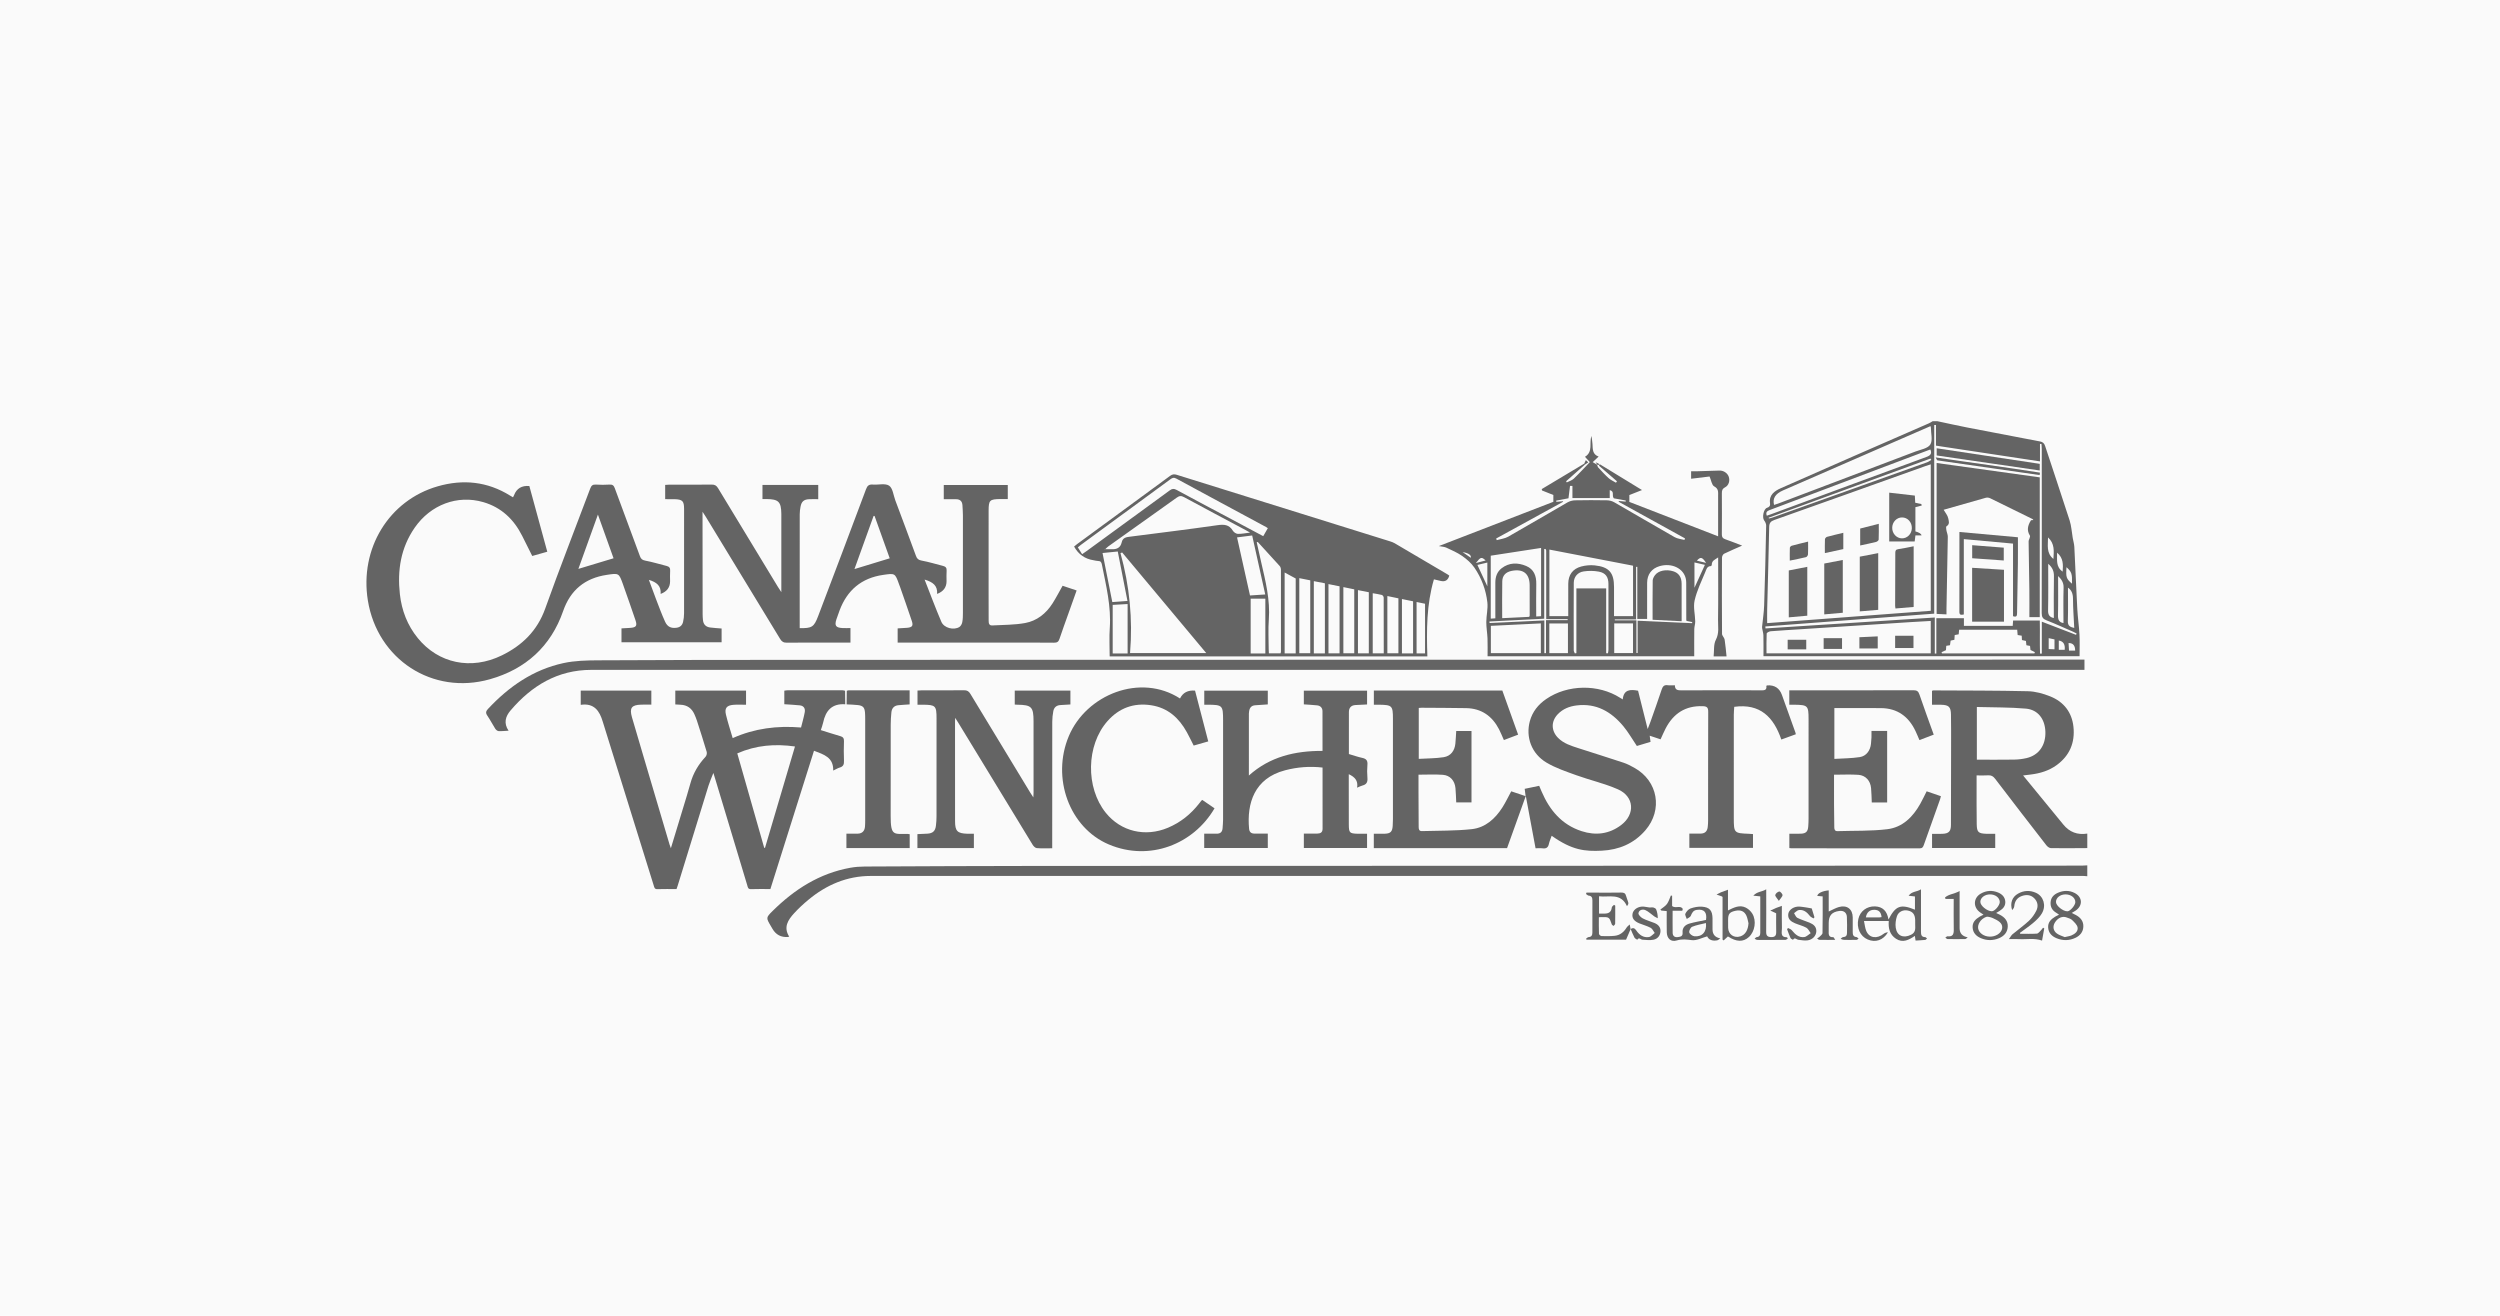 <svg xmlns="http://www.w3.org/2000/svg" id="Layer_2" viewBox="0 0 216 113.684"><defs><style>.cls-1{fill:#646464;}.cls-1,.cls-2{stroke-width:0px;}.cls-2{fill:#fafafa;}</style></defs><g id="PARTNERSHIPS_LOGOS"><g id="_Grid_Repeat_"><rect class="cls-2" width="216" height="113.684"></rect></g><path class="cls-1" d="M180.342,75.708c-.142-.01-.285-.03-.427-.03-34.894-.001-69.788-.003-104.683.004-2.043 0-3.826.764-5.384,2.057-.432.358-.848.743-1.227,1.156-.532.58-.952,1.213-.434,2.029-.058.017-.083.028-.108.03q-.882.066-1.331-.692c-.047-.079-.091-.158-.138-.237-.429-.725-.442-.738.147-1.321,1.888-1.868,4.053-3.251,6.714-3.73.41-.074.832-.104,1.249-.106,4.962-.023,9.924-.05,14.887-.052,30.089-.012,60.177-.017,90.266-.026.156-0.0.312-.016.468-.024v.942Z"></path><path class="cls-1" d="M167.378,36.39c.864.183,1.725.376,2.591.546,2.091.409,4.183.809,6.276,1.203.245.046.372.145.453.394.7,2.145,1.429,4.281,2.117,6.43.156.489.182,1.019.271,1.529.044.255.123.507.136.763.091,1.79.161,3.581.257,5.37.04.737.149,1.47.188,2.207.032.608.007,1.219.007,1.864h-27.311c0-.603.008-1.2-.005-1.797-.004-.185-.065-.369-.097-.554-.011-.063-.025-.129-.018-.192.059-.614.159-1.227.179-1.843.075-2.3.128-4.6.175-6.901.003-.149-.082-.323-.176-.447-.19-.248-.052-.99.245-1.085.222-.07.295-.193.264-.402-.108-.722.416-1.065.917-1.288,4.261-1.891,8.539-3.745,12.81-5.612.114-.05.219-.123.328-.186.131,0,.262,0,.393,0ZM166.819,52.772v-12.653c-.171.056-.318.1-.462.151-4.351,1.554-8.7,3.113-13.055,4.656-.325.115-.437.268-.444.607-.048,2.378-.116,4.755-.174,7.133-.009.375-.001.75-.001,1.172,4.713-.355,9.403-.709,14.137-1.066ZM167.269,36.717l-.152.003v16.3c-4.899.371-9.745.738-14.59,1.105.004.057.008.114.012.171,4.851-.313,9.701-.625,14.627-.943v3.116c.045-.001.089-.002.134-.003v-3.051h2.382v.659h4.217c.01-.146.022-.311.032-.463h2.307c.023.983-.015,1.924.021,2.861.051-.002.102-.003.153-.005v-2.755c1.021.393,1.989.765,2.958,1.138.016-.039.033-.078.049-.117-.109-.054-.216-.113-.327-.162-.754-.329-1.502-.673-2.268-.973-.315-.123-.422-.273-.421-.619.013-4.733.008-9.466.005-14.199-0-.142-.017-.284-.026-.426l-.128.004v1.506c-3.025-.458-5.979-.906-8.986-1.361v-1.787ZM166.818,53.65c-.605.035-1.19.066-1.774.103-3.159.204-6.319.409-9.478.614-.862.056-1.724.103-2.585.174-.123.01-.336.123-.34.197-.029.568-.016,1.139-.016,1.708h14.192v-2.796ZM166.798,36.817c-1.026.446-2.017.877-3.008,1.309-3.244,1.414-6.488,2.828-9.732,4.243-.67.292-.92.69-.781,1.256.111-.036.223-.067.331-.108,3.957-1.498,7.913-2.995,11.868-4.498.457-.174,1.081-.268,1.3-.609.226-.353.054-.961.055-1.458 0-.025-.012-.051-.033-.135ZM174.286,54.41h-5.017c-.012.124-.026.263-.04.395-.131.024-.24.044-.343.063-.01.153-.018.281-.026.41-.123.026-.23.049-.325.07-.022.158-.04.282-.057.399-.123.02-.222.036-.321.052-.011.15-.02.277-.027.375-.147.068-.265.123-.383.178.014.035.029.069.043.104h7.982c.014-.036.029-.071.043-.107-.119-.06-.238-.119-.38-.191-.011-.098-.026-.223-.041-.351-.117-.021-.216-.039-.312-.057-.015-.134-.027-.249-.041-.372-.119-.027-.229-.052-.344-.078-.008-.132-.015-.246-.022-.375-.121-.021-.231-.039-.35-.059-.013-.147-.023-.272-.039-.457ZM152.651,44.557c.131-.045.241-.08.351-.121,4.48-1.654,8.958-3.312,13.442-4.955.345-.127.494-.277.34-.647-.201.075-.396.146-.59.22-4.431,1.673-8.861,3.348-13.294,5.015-.234.088-.357.195-.248.488ZM152.812,44.729c.007.023.014.047.021.07.096-.025.195-.043.289-.076,1.624-.577,3.247-1.156,4.87-1.736,2.84-1.015,5.681-2.029,8.52-3.048.125-.045.234-.134.351-.202-.024-.039-.048-.079-.072-.118-4.659,1.703-9.319,3.407-13.978,5.11ZM176.964,48.712c0,1.38.018,2.709-.01,4.038-.009.415.168.58.497.648,0-1.203-.018-2.4.009-3.596.01-.443-.129-.775-.496-1.09ZM178.284,53.831c0-1.019-.022-2.035.01-3.05.015-.457-.198-.743-.474-1.012,0,1.135.018,2.265-.01,3.394-.01.395.111.613.474.669ZM178.672,50.772c0,.941.021,1.918-.01,2.893-.013.421.21.513.552.589-.041-.871-.106-1.704-.108-2.537-.001-.434-.14-.747-.434-.945ZM177.414,48.292c.043-.664.125-1.316-.465-1.86.003.675-.167,1.347.465,1.86ZM177.732,47.751c.014.618-.126,1.224.483,1.638.037-.594.075-1.167-.483-1.638ZM177.508,56.1v-.856c-.181-.039-.338-.073-.502-.108v.941c.177.008.328.015.502.023ZM177.88,55.343v.8h.51q.076-.709-.51-.8ZM179.023,50.433c.018-.872-.034-1.026-.478-1.425-.062.871-.019 1.0.478,1.425ZM178.763,56.212h.529q.005-.66-.569-.654c.012.205.025.408.04.654Z"></path><path class="cls-1" d="M180.342,73.275c-1.047.005-2.094.02-3.141.004-.134-.002-.303-.129-.394-.245-1.484-1.91-2.963-3.825-4.43-5.749-.171-.224-.341-.318-.617-.296-.311.024-.624.006-.982.006,0,.257-0.0.488 0.0.72.002,1.164-.009,2.328.011,3.492.012.699.139.806.841.833.246.009.493.002.757.002v1.227h-5.458v-1.225c.295,0,.592.009.888-.002.556-.02.743-.21.745-.772.007-2.263.01-4.525.012-6.788.001-.915.005-1.831-.01-2.746-.011-.661-.189-.828-.849-.845-.258-.007-.517-.001-.79-.001v-1.201c.043-.015.079-.038.115-.038,2.723.016,5.447.006,8.169.071.649.015,1.323.202,1.931.446,1.166.468,1.875,1.369,2.007,2.635.143,1.365-.332,2.493-1.46,3.309-.661.479-1.42.708-2.223.807-.203.025-.405.05-.668.082.541.661,1.044,1.275,1.548,1.889.639.779,1.283,1.553,1.915,2.337.543.674,1.236.929,2.083.796v1.256ZM170.799,65.636c1.098,0,2.158.011,3.216-.006.363-.006.734-.049,1.087-.133,1.06-.252,1.66-1.115,1.619-2.281-.038-1.086-.638-1.898-1.68-1.99-1.4-.124-2.812-.101-4.241-.142v4.552Z"></path><path class="cls-1" d="M69.089,54.269c1.049.021,1.235-.08,1.595-1.026,1.391-3.656,2.772-7.315,4.142-10.978.115-.308.258-.425.586-.399.478.039,1.072-.131,1.407.096.319.216.371.827.535,1.266.598,1.6,1.199,3.198,1.786,4.802.09.247.207.353.485.404.627.115,1.24.306,1.86.463.22.056.323.171.303.417-.025.299-.006.601-.006.902q0,.791-.817,1.098c.059-.727-.383-1.033-1.08-1.239.498,1.265.943,2.47,1.449,3.649.232.541,1.078.754,1.561.444.124-.079.218-.266.247-.418.051-.267.054-.546.054-.82.003-2.799.003-5.598 0-8.396-0-.287-.025-.575-.039-.862-.017-.366-.208-.545-.577-.541-.338.004-.676.001-1.038.001v-1.231h5.531v1.216c-.211,0-.417-.002-.622 0-.952.013-1.033.091-1.034,1.031-.002,2.393-.001,4.787-.001,7.18 0.0.772.008,1.543.004,2.315-.001.225.05.41.312.395.95-.054,1.914-.039,2.844-.21,1.011-.186,1.803-.815,2.36-1.69.307-.482.569-.993.873-1.529.375.126.776.261,1.212.407-.249.698-.489,1.371-.728,2.044-.253.712-.515,1.422-.753,2.14-.084.252-.207.332-.477.329-1.349-.016-2.697-.008-4.046-.008h-9.46v-1.229c.274-.016.547-.025.818-.05.441-.04.545-.171.408-.585-.324-.977-.67-1.947-1.008-2.92-.03-.086-.065-.171-.096-.256-.348-.97-.347-.959-1.373-.811-1.877.271-3.109,1.319-3.767,3.073-.096.256-.191.513-.275.774-.174.538-.05.714.524.746.221.012.443.002.692.002v1.255h-1.412c-1.361,0-2.721-.009-4.082.008-.286.004-.439-.086-.585-.328-2.132-3.518-4.274-7.029-6.415-10.542-.071-.117-.149-.23-.287-.443,0,.265-0.0.415 0.0.566.002,2.76.004,5.519.008,8.279 0.0.17.013.34.028.509.035.376.249.597.619.646.323.043.649.059.993.088v1.191h-8.651v-1.202c.252-.014.509-.024.766-.044.501-.039.606-.172.445-.656-.325-.977-.676-1.946-1.016-2.918-.022-.061-.042-.123-.064-.185-.354-.985-.353-.979-1.406-.82-1.884.284-3.138,1.317-3.763,3.118-1.067,3.079-3.258,5.029-6.326,5.898-4.967,1.407-9.726-1.718-10.549-6.805-.724-4.475,1.812-8.648,6.036-9.863,2.188-.63,4.296-.418,6.259.806.075.047.153.089.246.143.036-.071.069-.125.091-.184q.334-.873,1.32-.79c.512,1.874,1.026,3.757,1.55,5.677-.444.126-.866.245-1.3.367-.299-.598-.583-1.168-.869-1.737-.72-1.433-1.804-2.464-3.364-2.917-2.231-.648-4.541.223-5.915,2.199-1.211,1.742-1.517,3.693-1.288,5.755.156,1.405.647,2.687,1.545,3.792,1.783,2.194,4.608,2.793,7.26,1.498,1.761-.86,3.068-2.126,3.754-4.05,1.239-3.475,2.592-6.909,3.886-10.364.098-.261.215-.365.497-.345.391.027.786.025,1.178 0.0.256-.016.363.082.448.313.719,1.958,1.453,3.911,2.172,5.869.085.23.189.336.451.386.627.119,1.241.306,1.86.463.221.056.321.174.301.419-.024.299-.006.601-.006.902q0,.792-.816,1.096c.058-.7-.35-1.019-1.017-1.216.215.582.402,1.104.602,1.622.258.668.503,1.344.8,1.995.209.458.537.581.988.521.32-.043.501-.222.567-.512.054-.24.084-.491.084-.737.005-3.008.005-6.016.001-9.024-.001-.681-.137-.813-.833-.836-.259-.008-.519-.001-.8-.001v-1.232c.104-.007.216-.02.329-.02,1.231-.001,2.462.008,3.693-.008.273-.004.414.089.552.319,1.713,2.84,3.437,5.674,5.159,8.508.078.128.164.252.303.465v-1.498c0-1.661,0-3.322-0-4.983,0-.092.001-.183-0-.275-.015-1.057-.237-1.277-1.3-1.287-.102-.001-.204-0-.33-0v-1.216h4.819v1.228c-.268,0-.525-.009-.782.002-.455.019-.661.194-.748.644-.042.217-.07.441-.07.661-.004,3.204-.003,6.408-.003,9.612,0,.064,0,.127,0,.222ZM75.565,44.581l-.085-.006c-.561,1.557-1.122,3.114-1.655,4.593.999-.305,2.011-.614,3.047-.93-.425-1.189-.866-2.422-1.308-3.656ZM53.011,48.235c-.428-1.195-.874-2.442-1.351-3.775-.591,1.643-1.152,3.201-1.689,4.692,1.01-.305,2.013-.608,3.04-.917Z"></path><path class="cls-1" d="M134.063,72.212c-.09.259-.189.475-.238.701-.067.317-.236.426-.551.383-.191-.026-.388-.005-.602-.005-.277-1.485-.549-2.942-.843-4.522-.565,1.575-1.091,3.041-1.619,4.51h-11.513v-1.244c.314,0,.637.009.958-.002.485-.017.639-.174.674-.668.014-.196.021-.392.021-.588.001-2.891.002-5.781 0-8.672-.001-1.13-.071-1.199-1.189-1.217-.143-.002-.287-0-.46-0v-1.223h11.101c.449,1.253.9,2.514,1.364,3.809-.417.158-.815.309-1.23.467-.142-.316-.265-.631-.419-.93-.596-1.149-1.523-1.805-2.842-1.828-1.283-.022-2.566-.024-3.849-.033-.075-.001-.15.01-.245.016v4.4c.726-.043,1.445-.035,2.147-.143.616-.095.957-.558,1.017-1.18.034-.351.048-.703.073-1.085h1.32v6.171h-1.32c-.021-.413-.026-.828-.066-1.24-.061-.638-.463-1.099-1.087-1.144-.687-.051-1.38-.012-2.106-.012,0,.476-.002.943 0,1.41.004,1.033.011,2.066.014,3.099.001.202.032.375.289.366,1.436-.046,2.881-.012,4.304-.169,1.163-.128,2.014-.893,2.637-1.867.28-.437.502-.911.768-1.401.391.132.794.267,1.241.417-.027-.219-.05-.407-.078-.632.41-.085.815-.17,1.252-.261.074.175.143.339.213.502.69,1.603,1.736,2.859,3.452,3.416,1.218.395,2.384.258,3.422-.531,1.228-.934,1.127-2.46-.279-3.081-1.151-.508-2.401-.788-3.589-1.217-.879-.317-1.786-.619-2.583-1.091-1.298-.767-1.818-2.212-1.441-3.589.224-.817.725-1.435,1.417-1.91,1.839-1.261,4.498-1.303,6.383-.101.055.035.11.069.223.14.083-.862.651-.884,1.325-.754.266,1.06.536,2.142.83,3.313.099-.257.173-.433.236-.612.329-.935.665-1.867.976-2.808.092-.278.219-.41.523-.368.192.026.39.005.614.005.005.43.273.44.602.438,2.252-.011,4.505-.008,6.757-.003.304.001.612.046.545-.387.052-.027.063-.038.075-.039q.953-.064,1.274.83c.388,1.08.775,2.16,1.162,3.24.013.037.019.076.037.153-.396.144-.796.289-1.254.456-.656-1.926-1.824-3.136-4.067-2.826-.013.224-.038.456-.038.688-.003,2.969-.003,5.938-.001,8.907.001,1.306.024,1.328,1.323,1.375.103.004.206.015.336.025v1.193h-5.499v-1.236c.312,0,.633-.002.954.001.378.004.587-.187.632-.554.024-.194.034-.391.034-.586.002-3.126-.004-6.252.009-9.378.002-.371-.097-.478-.477-.491-1.491-.051-2.523.627-3.197,1.914-.156.299-.285.611-.442.949-.298-.099-.591-.196-.94-.312.027.19.049.346.074.531-.409.123-.816.246-1.183.356-.401-.593-.736-1.189-1.166-1.706-1.042-1.251-2.334-2.007-4.038-1.797-.625.077-1.193.299-1.635.766-.585.619-.57,1.425.027,2.032.487.495,1.129.69,1.763.895,1.303.421,2.611.828,3.911,1.26.319.106.623.27.919.434,2.045,1.133,2.484,3.636.952,5.405-.992,1.146-2.278,1.685-3.763,1.758-1.459.072-2.561-.033-4.333-1.291Z"></path><path class="cls-1" d="M125.218,49.732q-.16.59-.72.465c-.203-.046-.405-.094-.607-.141-.642,2.177-.641,4.405-.565,6.655h-27.451c0-.824-.047-1.635.009-2.438.133-1.883-.321-3.683-.681-5.501-.039-.196-.109-.302-.323-.302-.129-0-.257-.044-.387-.063q-1.128-.17-1.692-1.185c.082-.068.166-.145.257-.211,2.68-1.964,5.362-3.926,8.038-5.896.189-.139.346-.164.57-.094,6.146,1.922,12.294,3.836,18.442,5.753.136.042.274.093.396.165,1.522.893,3.042,1.79,4.562,2.686.055.032.104.073.151.106ZM95.477,47.451c.193 0.0.387-.006.579.002.44.019.758-.136.858-.595.093-.429.429-.453.77-.496,2.503-.321,5.009-.628,7.507-.986.573-.082,1.005-.055,1.327.477.08.132.276.267.422.272.325.011.653-.06,1.066-.108-.183-.104-.281-.163-.383-.217-1.775-.947-3.555-1.887-5.323-2.847-.248-.135-.405-.118-.626.04-1.966,1.41-3.941,2.808-5.911,4.212-.101.072-.186.167-.279.252-.019.011-.038.023-.057.034.011.004.023.009.034.013.005-.018.01-.036.015-.054ZM104.219,56.425c-2.447-2.928-4.854-5.807-7.261-8.687-.05.015-.1.03-.149.045.781,2.829,1.073,5.703.827,8.642h6.584ZM93.495,47.882c.151-.106.269-.185.384-.268,2.398-1.747,4.798-3.492,7.19-5.247.211-.155.358-.164.588-.039,1.399.762,2.809,1.503,4.215,2.252,1.081.576,2.161,1.153,3.271,1.745.141-.246.268-.467.397-.692-.068-.044-.109-.076-.155-.1-2.586-1.394-5.175-2.783-7.756-4.186-.222-.12-.353-.052-.52.071-2.571,1.887-5.145,3.771-7.717,5.656-.09.066-.174.142-.267.217.125.2.235.376.369.591ZM108.672,46.825l-.091.029c.128.57.252,1.141.383,1.711.376,1.638.792,3.265.662,4.976-.064.844-.012,1.697-.01,2.545 0.0.124.011.247.016.361h1.013c.014-.061.03-.098.03-.136.002-2.363.004-4.726-.001-7.09-0-.107-.038-.24-.107-.317-.625-.698-1.262-1.387-1.895-2.079ZM111.948,56.453v-6.471c-.356-.193-.671-.364-.955-.518v6.989h.955ZM106.882,46.432c.382,1.712.749,3.361,1.118,5.016.462-.03.877-.057,1.317-.086-.378-1.706-.752-3.393-1.129-5.097-.452.058-.863.11-1.306.166ZM112.259,49.952v6.486h.947v-6.297c-.327-.065-.632-.126-.947-.189ZM108.057,56.458h1.269v-4.735h-1.269v4.735ZM114.47,56.454v-6.058c-.331-.064-.641-.124-.955-.185v6.243h.955ZM114.78,50.465v5.985h.958v-5.792c-.311-.063-.615-.124-.958-.193ZM95.259,47.781c.284,1.426.562,2.823.844,4.238.461-.034.871-.064,1.31-.096-.285-1.453-.56-2.854-.838-4.273-.465.046-.878.087-1.315.131ZM97.425,56.46v-4.271c-.443.025-.865.049-1.289.073v4.198h1.289ZM116.067,50.726v5.719h.941v-5.526c-.31-.063-.611-.125-.941-.193ZM117.327,56.446h.938v-5.276c-.319-.063-.618-.122-.938-.185v5.461ZM119.868,51.497v4.943h.955v-4.743c-.311-.065-.615-.129-.955-.2ZM119.557,56.449c0-1.623.002-3.225-.007-4.827-0-.076-.089-.2-.159-.219-.257-.068-.522-.101-.787-.148v5.194h.953ZM122.09,56.453v-4.501c-.32-.065-.634-.129-.962-.195v4.696h.962ZM123.124,56.451v-4.287c-.204-.042-.463-.096-.732-.152v4.439h.732ZM96.858,47.68l.012-.024-.019-.002.008.025Z"></path><path class="cls-1" d="M137.987,40.153c.032.08.046.178.101.238.294.316.584.639.904.926.18.162.417.261.628.389.029-.04.058-.08.087-.12-.52-.451-1.041-.903-1.561-1.354.028-.039.056-.078.084-.117,1.177.72,2.354,1.44,3.639,2.225-.412.163-.732.29-1.093.432v.593c2.54.984,5.079,1.968,7.67,2.973,0-1.211.001-2.357-0-3.504-0-.314.052-.602-.342-.813-.206-.11-.252-.516-.397-.851-.46.056-1.014.122-1.595.193v-.645c.162,0,.327.004.492-.001.653-.018,1.305-.035,1.958-.06.34-.013.686.207.799.525.122.343.013.752-.317.924-.245.128-.278.288-.276.526.009,1.177.01,2.354-.001,3.53-.002.232.066.35.29.427.515.178,1.02.383,1.464.552-.506.224-1.04.447-1.559.701-.095.046-.182.218-.182.332-.011,2.197-.013,4.393.003,6.59.001.165.197.322.225.495.076.472.111.951.165,1.452h-1.116c.056-.495-.016-1.036.192-1.431.307-.587.18-1.16.189-1.735.028-1.776.01-3.552.01-5.384-.258.188-.552.265-.55.624 0.0.043-.043.125-.066.124-.354-.003-.409.308-.499.523-.336.803-.724,1.601-.917,2.441-.132.57.039,1.207.052,1.814.005.225-.079.45-.082.676-.011.769-.004,1.539-.004,2.337h-17.856c0-.509.015-1.026-.005-1.542-.018-.474-.108-.947-.105-1.421.003-.565.154-1.14.092-1.694-.122-1.085-.506-2.109-1.127-3.01-.268-.388-.652-.721-1.042-.994-.422-.295-.908-.504-1.379-.724-.168-.079-.373-.081-.646-.135,3.342-1.292,6.612-2.556,9.896-3.825v-.589c-.347-.138-.663-.264-.98-.391-.007-.04-.015-.08-.022-.12,1.223-.732,2.445-1.464,3.668-2.196.026.023.052.046.078.069-.547.483-1.093.966-1.64,1.449.017.035.034.069.051.104.205-.105.449-.17.608-.323.48-.459.927-.951,1.388-1.431-.147-.161-.277-.304-.419-.46.726-.439.343-1.2.561-1.804.03.235.074.472.088.711.025.429-.014.879.529,1.073-.188.177-.326.307-.51.48.13.078.259.155.388.231,0,0-.008-.008-.008-.008ZM135.496,53.236v-.401c0-.798-.004-1.595.001-2.393.005-.77.378-1.299,1.129-1.498.37-.098.778-.135,1.159-.095,1.238.129,1.667.632,1.667,1.865 0.0.834 0,1.667 0,2.519h1.643v-4.357c-2.408-.464-4.813-.928-7.227-1.393v5.752h1.628ZM133.129,53.862c-1.465.071-2.885.141-4.319.211v2.355h4.319v-2.566ZM129.198,53.423c0-1.043.001-2.06-.001-3.076-.001-.496.142-.94.541-1.248.655-.506,1.393-.504,2.118-.201.674.281.892.857.878,1.562-.019.925-.005,1.85-.005,2.803.166-.009.289-.016.421-.024v-5.897c-1.473.227-2.912.449-4.349.67v5.439c.142-.01.254-.018.396-.028ZM129.789,53.41c.82-.04,1.586-.077,2.335-.114.024-.062.041-.086.041-.11 0-.875.002-1.75-.003-2.625-.005-.997-.557-1.435-1.55-1.238-.508.101-.805.394-.816.903-.021,1.043-.006,2.087-.006,3.184ZM138.774,56.438c.052.002.103.005.155.007.014-.103.041-.206.041-.31.002-1.895.005-3.789-0-5.684-.002-.599-.245-.953-.832-1.062-.427-.079-.886-.084-1.316-.018-.524.08-.845.482-.848.984-.012,1.947-.007,3.894-.002,5.84 0.0.086.063.173.097.259.044-.008.088-.017.132-.025v-5.59h2.573v5.597ZM141.385,53.598v2.822c.036-0.0.071-0.0.107-.001v-2.788c1.604.072,3.155.141,4.707.211.003-.031.006-.062.009-.093-.168-.035-.337-.07-.495-.102-.01-.052-.019-.078-.019-.103-.001-.967-0-1.935-.004-2.902-.001-.208.009-.422-.033-.624-.189-.91-1.21-1.405-2.258-1.106-.691.197-1.084.714-1.087,1.446-.004,1.042-.001,2.084-.001,3.12h-.847v-4.501c-.035 0-.07 0-.106 0v4.541h-1.839c.001.027.002.054.003.08h1.863ZM145.537,46.651c.015-.045.03-.09.046-.135-1.912-1.055-3.824-2.111-5.736-3.166.01-.021.02-.042.03-.064.193.018.386.036.578.054l.011-.095c-.372-.068-.744-.136-1.03-.189-.21-.246.097-.601-.354-.71v.688h-3.224v-1.05c-.092,0-.208-.008-.209.001-.05.35-.089.701-.132,1.067-.346.066-.704.134-1.062.202.005.035.01.069.014.104.19-.018.381-.035.571-.052.005.016.011.031.016.047-1.929,1.058-3.857,2.116-5.786,3.173.016.047.031.095.047.142.331-.095.696-.131.988-.296,1.717-.973,3.414-1.982,5.125-2.964.192-.11.436-.176.658-.181.916-.02,1.833-.018,2.749-.001.21.004.442.061.623.164,1.746,1.001,3.479,2.025,5.229,3.02.247.141.562.163.845.24ZM139.469,56.424h1.623v-2.563h-1.623v2.563ZM135.47,56.429v-2.564h-1.608v2.564h1.608ZM133.433,56.433c.047-.001.095-.001.142-.002v-2.85h1.87c-0-.03-.001-.06-.001-.09h-1.851c0-2.004 0-3.963-.002-5.923-0-.045-.036-.091-.059-.135-.003-.007-.025-.006-.038-.006-.011-0-.023.003-.073.012v6.017c-1.6.081-3.165.161-4.731.241.003.044.006.088.009.133,1.552-.073,3.104-.147,4.732-.224v2.828ZM128.507,50.657v-2.052c-.308.073-.589.14-.859.204.292.627.571,1.227.859,1.848ZM146.401,48.596v2.19c.307-.674.602-1.323.903-1.983-.295-.068-.584-.134-.903-.207ZM127.514,48.647c.318-.083.567-.148.846-.221-.358-.332-.429-.313-.846.221ZM146.609,48.439c.287.069.533.129.8.194-.341-.508-.476-.546-.8-.194ZM126.367,47.699c.284.197.492.342.711.494q.075-.357-.711-.494Z"></path><path class="cls-1" d="M73.029,60.85c-1.144-.08-1.695.546-1.911,1.586-.047.225-.135.442-.199.646.585.182,1.13.362,1.681.519.242.069.328.188.319.442-.02.562-.023,1.125.001,1.686.013.3-.051.495-.363.586-.184.054-.352.161-.567.263.033-1.151-.822-1.39-1.661-1.713-1.258,3.99-2.511,7.963-3.768,11.951-.57,0-1.12-.016-1.668.007-.275.012-.282-.172-.332-.34-.903-2.996-1.805-5.992-2.707-8.989-.06-.2-.122-.399-.218-.712-.163.423-.312.751-.418,1.092-.891,2.877-1.774,5.756-2.661,8.634-.03.098-.066.194-.105.308-.559,0-1.108-.012-1.656.006-.248.008-.262-.151-.313-.313-.592-1.905-1.187-3.809-1.779-5.713-.868-2.789-1.734-5.578-2.601-8.366-.008-.025-.017-.049-.024-.074-.275-.941-.751-1.629-1.904-1.459v-1.229h6.101v1.212c-.292,0-.589-.008-.886.001-.828.026-1.019.285-.787,1.098.338,1.178.691,2.352,1.038,3.527.736,2.488,1.472,4.976,2.209,7.464.026.087.061.171.114.317.359-1.181.702-2.307,1.043-3.434.219-.724.446-1.446.645-2.175.241-.878.687-1.628,1.305-2.29.089-.095.139-.302.102-.426-.265-.9-.554-1.793-.841-2.687-.06-.186-.135-.367-.213-.546-.23-.529-.629-.819-1.213-.841-.142-.006-.284-.017-.446-.026v-1.197h6.112v1.225c-.367,0-.732-.025-1.093.006-.586.049-.778.291-.641.86.161.667.376,1.322.579,2.017,1.888-.843,3.84-1.09,5.907-.917.111-.45.241-.885.321-1.328.056-.308-.085-.55-.426-.586-.439-.046-.88-.066-1.341-.098v-1.17c.098-.013.186-.034.274-.035,1.584-.002,3.169-.002,4.753 0.0.075 0.0.15.027.225.042.004.389.008.778.012,1.168ZM68.687,64.496c-1.716-.243-3.365-.115-4.986.597.779,2.732,1.554,5.447,2.328,8.162l.069-.005c.86-2.909,1.72-5.817,2.588-8.754Z"></path><path class="cls-1" d="M43.94,63.132c-.319.017-.591.051-.861.035-.101-.006-.226-.107-.286-.2-.24-.374-.44-.774-.691-1.139-.16-.233-.119-.385.058-.574,1.806-1.935,3.915-3.4,6.534-3.965.973-.21,1.999-.233,3.002-.238,5.578-.031,11.157-.038,16.735-.039,37.033-.009,74.066-.014,111.098-.021.181-0.0.363,0,.568,0v.883c-.187,0-.366,0-.545,0-42.821,0-85.642-.002-128.463.003-2.904 0-5.15,1.362-6.98,3.509-.437.513-.611,1.096-.169,1.746Z"></path><path class="cls-1" d="M104.043,73.268v-1.239c.367,0,.717-.007,1.067.002.345.008.504-.165.523-.493.014-.235.04-.469.04-.704.003-2.864.003-5.728.001-8.592-.001-1.302-.046-1.345-1.335-1.355-.09-.001-.179-0-.291-0v-1.212h5.489v1.186c-.363.025-.724.051-1.085.074-.332.021-.485.219-.53.526-.01.065-.019.13-.019.195-.001,1.763-.001,3.527-.001,5.351,1.83-1.646,4.014-2.137,6.364-2.13,0-1.166.005-2.3-.004-3.435-.002-.284-.175-.467-.46-.498-.375-.041-.752-.058-1.151-.087v-1.185h5.464v1.194c-.333.016-.669.028-1.005.05-.381.024-.565.241-.566.613-.003,1.202-.001,2.404-.001,3.62.389.114.768.25,1.158.333.343.073.475.233.444.588-.032.376-.033.76 0,1.137.031.353-.068.571-.426.66-.146.036-.282.113-.466.189.103-.613-.201-.922-.72-1.167,0,.406-0.0.765 0,1.124.001,1.072-.002,2.145.004,3.217.004.728.062.785.773.806.259.008.519.001.803.001v1.228h-5.461v-1.242c.39,0,.778.005,1.167-.002.265-.005.452-.096.451-.413-.004-1.752-.002-3.503-.002-5.291-1.102-.126-2.177-.044-3.252.24-2.648.698-3.299,2.862-3.095,5.051.026.282.184.417.467.415.377-.003.754-.001,1.149-.001v1.244h-5.496Z"></path><path class="cls-1" d="M154.601,72.033c.352,0,.678.01,1.002-.003.434-.017.598-.186.63-.628.016-.221.026-.444.026-.666.002-2.864.003-5.727.001-8.591-.001-1.182-.06-1.239-1.229-1.257-.14-.002-.28-0-.436-0v-1.244h.397c3.443,0,6.887.004,10.33-.007.299-.001.423.09.519.374.389,1.146.81,2.282,1.233,3.462-.41.156-.807.308-1.234.471-.115-.265-.22-.527-.341-.781-.596-1.256-1.562-1.97-2.982-1.982-1.333-.011-2.666-.002-4.028-.002v4.39c.73-.046,1.474-.044,2.2-.156.562-.087.904-.574.963-1.145.019-.182.036-.364.043-.547.007-.181.002-.362.002-.567h1.353v6.18h-1.329c-.019-.42-.022-.835-.061-1.246-.059-.632-.469-1.097-1.09-1.142-.687-.049-1.381-.011-2.11-.011,0,.854-.003,1.699.001,2.545.003.667.018,1.333.022,2.0.001.197.055.338.282.331,1.436-.046,2.883.005,4.303-.168,1.314-.16,2.209-1.06,2.844-2.195.19-.34.356-.694.552-1.079.402.138.803.276,1.23.423-.025.098-.041.183-.07.264-.468,1.314-.941,2.626-1.403,3.942-.067.19-.129.302-.37.301-3.692-.009-7.384-.006-11.076-.007-.051,0-.102-.01-.175-.018v-1.238Z"></path><path class="cls-1" d="M90.911,73.291c-.474,0-.905.022-1.332-.014-.128-.011-.28-.16-.357-.286-2.138-3.498-4.268-7-6.399-10.502-.079-.13-.163-.258-.295-.467-.008.156-.014.225-.014.295 0,2.877-0,5.753.003,8.63.001.862.194,1.057,1.057,1.088.181.007.363.001.569.001v1.234h-4.879v-1.202c.304-.014.589-.021.873-.04.451-.031.664-.218.725-.668.038-.284.053-.573.053-.86.004-2.811.003-5.623.002-8.434-.001-1.09-.086-1.172-1.186-1.179-.143-.001-.286-0-.459-0v-1.224c.112-.006.236-.018.361-.018,1.218-.001,2.435.008,3.652-.008.272-.004.42.087.557.315,1.713,2.839,3.436,5.673,5.157,8.507.071.118.149.231.28.435.01-.195.02-.291.02-.387.001-2.066.004-4.132-.001-6.198-.003-1.235-.176-1.405-1.399-1.422-.065-.001-.13-.007-.225-.012v-1.209h4.809v1.199c-.285.017-.579.034-.874.053-.333.02-.542.208-.602.519-.059.305-.091.62-.092.931-.006,3.478-.004,6.956-.004,10.434,0,.142,0,.285,0,.489Z"></path><path class="cls-1" d="M101.953,60.349q.373-.76,1.299-.679c.376,1.446.755,2.904,1.141,4.387-.43.123-.828.237-1.259.36-.195-.382-.378-.767-.583-1.14-.681-1.241-1.645-2.123-3.096-2.344-1.501-.229-2.773.243-3.769,1.371-1.845,2.088-1.899,5.745-.148,7.919,1.303,1.618,3.406,2.124,5.38,1.291,1.084-.458,1.971-1.172,2.691-2.097.064-.082.127-.166.193-.247.015-.019.041-.029.078-.055.349.239.703.481,1.056.723-1.815,3.108-5.609,4.611-9.128,3.125-3.421-1.444-4.979-5.753-3.463-9.362,1.507-3.587,6.177-5.469,9.608-3.252Z"></path><path class="cls-1" d="M73.16,59.685c.049-.013.099-.039.148-.039,1.752-.002,3.504-.002,5.284-.002v1.217c-.333.023-.659.038-.982.071-.367.038-.559.268-.594.62-.034.351-.058.704-.058,1.056-.005,2.627.001,5.254-.004,7.88-.003,1.771.271,1.553,1.48,1.564.049 0.0.098.015.165.026v1.193h-5.469v-1.242c.332,0,.654.006.977-.001.394-.009.596-.229.628-.61.015-.182.018-.366.018-.548.001-2.914.001-5.829 0-8.743-0-.183-.001-.366-.016-.549-.035-.451-.17-.605-.616-.659-.323-.039-.65-.042-.974-.06.005-.391.009-.781.013-1.172Z"></path><path class="cls-1" d="M163.164,79.448c.62-1.201,1.051-1.357,2.288-.851v-1.143c-.157-.018-.306-.034-.547-.061.283-.399.705-.321,1.069-.555,0,.335,0,.579,0,.823 0.0.941.002,1.882-.001,2.823-.001.255.021.479.361.484.054.001.107.076.161.117-.053.043-.102.117-.158.123-.271.029-.544.039-.832.057-.021-.137-.038-.247-.062-.404-.515.355-1.046.63-1.63.247-.539-.353-.675-.901-.623-1.534h-2.142c.068.309.089.61.203.871.265.611.921.695,1.506.23.097-.077.226-.116.363-.124-.414.693-1.077.905-1.749.621-.65-.275-.98-.999-.809-1.773.149-.672.728-1.11,1.436-1.087.656.022,1.051.395,1.166,1.136ZM165.472,79.874c0-.13.004-.261-.001-.391-.018-.481-.204-.719-.631-.812-.399-.086-.814.093-.947.5-.101.31-.149.67-.1.99.109.71.672.924,1.318.604.419-.208.37-.543.361-.891ZM162.568,79.239c-.048-.427-.229-.615-.596-.631-.417-.018-.689.209-.761.656.392,0,.781.001,1.169-.001.063-0.0.125-.015.188-.024Z"></path><path class="cls-1" d="M148.636,81.074c-.092.059-.177.153-.276.172-.397.074-.721-.038-.861-.345-.457.126-.903.376-1.313.328-.453-.053-.849-.115-1.311.025-.513.156-.852-.166-.866-.707-.016-.6-.004-1.201-.004-1.828-.168-.017-.319-.032-.471-.048l-.077-.087c.192-.157.424-.286.567-.479.156-.213.23-.486.34-.734.036.008.071.015.107.023v.891c.295.235.745-.1.921.253-.015.05-.03.101-.045.151h-.833c0,.66-.007,1.283.003,1.907.004.274.177.408.442.369.21-.031.449-.047.416-.386-.042-.439.238-.684.617-.79.461-.129.937-.207,1.408-.307.102-.668-.17-.96-.801-.868-.309.045-.413.258-.517.516-.047.117-.227.18-.346.267-.047-.154-.173-.346-.122-.453.088-.184.262-.388.445-.452.311-.109.662-.178.989-.155.672.048.906.343.913,1.02.003.313 0.0.627.001.94q.001.659.673.778ZM147.393,79.751c-.418.106-.822.169-1.188.321-.138.057-.286.343-.254.485.032.142.274.317.439.335.675.072,1.096-.395,1.003-1.141Z"></path><path class="cls-1" d="M140.886,80.272c-.132.307-.264.613-.394.915h-3.417c-.014-.027-.027-.054-.041-.08.072-.049.142-.136.217-.141.265-.015.329-.177.33-.396.002-.929.001-1.857.002-2.786 0-.222-.062-.378-.322-.402-.08-.007-.152-.09-.228-.139.012-.04.024-.08.036-.12.267,0,.535,0,.802,0,.733,0,1.467.01,2.2-.006.233-.005.363.058.421.291.05.202.149.392.195.594.02.088-.038.195-.116.294-.532-1.183-1.545-.748-2.415-.856v1.494c.171,0,.336.001.5-0.0.352-.003.564-.153.602-.528.008-.082.124-.153.19-.228.036.022.072.045.108.067,0,.521.005,1.043-.006,1.564-.001.064-.086.127-.131.191-.054-.041-.14-.071-.158-.124-.222-.648-.219-.649-.914-.639-.051.001-.103.006-.206.013,0,.479-.009.957.01,1.434.003.07.14.19.219.192.379.012.761.016,1.137-.023.459-.048.788-.316,1.028-.707.066-.107.181-.184.274-.274.024.135.048.27.072.405l.007-.007Z"></path><path class="cls-1" d="M177.901,79.03c-.092-.064-.162-.119-.238-.164-.348-.204-.519-.503-.492-.909.028-.415.28-.668.635-.822.477-.207.97-.224,1.44.016.693.354.726,1.1.079,1.531-.096.064-.198.12-.328.198.139.069.252.121.361.18.397.213.658.53.643.995-.014.461-.284.786-.685.975-.533.251-1.091.257-1.635.031-.393-.164-.679-.442-.719-.897-.042-.473.246-.745.609-.966.096-.059.202-.103.331-.167ZM178.396,80.965c.243-.059.415-.078.569-.141.306-.127.595-.354.54-.687-.039-.239-.287-.46-.48-.65-.113-.112-.3-.151-.456-.215-.368-.151-.778.028-1.031.444-.196.323-.149.702.179.94.211.153.482.224.679.311ZM178.457,77.275c-.463.003-.825.294-.821.66.004.321.612.812.994.802.233-.006.672-.514.678-.785.008-.378-.371-.68-.851-.677Z"></path><path class="cls-1" d="M172.467,78.883c.139.066.234.107.327.155.41.215.695.529.677,1.014-.018.494-.313.822-.753,1.008-.515.217-1.047.218-1.562.002-.392-.165-.679-.439-.72-.896-.042-.473.242-.747.606-.967.098-.059.204-.103.334-.168-.111-.076-.207-.139-.3-.205-.613-.434-.59-1.24.06-1.615.479-.276.993-.31,1.507-.094.331.14.575.38.612.752.038.379-.176.639-.485.83-.088.054-.176.107-.302.184ZM171.9,80.925c.512.018.993-.282,1.077-.672.077-.36-.129-.626-.68-.872-.095-.043-.188-.098-.288-.121-.131-.03-.286-.082-.4-.041-.468.17-.77.636-.693,1.018.077.381.491.671.984.689ZM171.94,77.275c-.461-.001-.836.29-.838.648-.002.33.577.803.99.81.254.004.698-.517.688-.808-.013-.365-.38-.649-.841-.649Z"></path><path class="cls-1" d="M157.478,77.448c-.183-.015-.324-.027-.465-.039.031-.23.432-.431.989-.481,0,.31,0,.616,0,.921,0,.297,0,.594,0,.906.315-.142.585-.304.877-.387.704-.2,1.193.181,1.197.901.002.418.003.837 0,1.255-.002.231.04.415.326.44.063.005.12.091.179.139-.059.035-.118.097-.178.099-.34.01-.681.006-1.021.004-.103-.001-.205-.012-.348-.098.071-.05.14-.139.213-.142.234-.012.333-.134.334-.348.003-.471.017-.943-.011-1.412-.022-.368-.289-.549-.656-.499-.646.088-.913.395-.913,1.051,0,.222.006.445-.001.667-.009.288-.028.57.399.548.038-.002.081.113.163.234-.515,0-.944.005-1.374-.006-.065-.002-.128-.078-.192-.12.066-.042.142-.073.195-.127.103-.107.272-.225.274-.342.021-1.044.013-2.089.013-3.164Z"></path><path class="cls-1" d="M149.293,80.907c-.127.119-.249.232-.37.346-.031-.022-.063-.045-.094-.067v-3.689c-.049-.033-.067-.052-.089-.06-.143-.049-.286-.095-.43-.142.125-.066.246-.142.377-.197.186-.078.378-.141.61-.226v1.789c.514-.252,1.01-.509,1.541-.241.22.111.433.306.561.517.379.618.226,1.542-.29,2.019-.491.454-1.091.431-1.816-.048ZM151.07,79.769c-.055-.212-.085-.434-.171-.633-.174-.407-.508-.546-.971-.441-.49.111-.62.271-.62.764 0.0.235-.004.469.003.704.017.572.51.915,1.056.739.427-.138.665-.538.703-1.133Z"></path><path class="cls-1" d="M152.086,77.447c-.191-.019-.33-.033-.6-.061.337-.369.744-.318,1.116-.55,0,.219,0,.343,0,.467 0,1.071.007,2.142-.004,3.213-.003.316.112.445.435.45.332.005.438-.139.431-.449-.012-.547-.003-1.095-.003-1.608-.19-.088-.348-.162-.507-.235.166-.076.331-.156.499-.226.141-.059.286-.106.5-.184,0,.679-.014,1.3.006,1.92.01.324-.185.792.437.799.022 0.0.044.079.066.121-.072.035-.143.1-.216.101-.667.008-1.334.005-2.0.005-.144,0-.289.011-.431-.005-.075-.008-.145-.063-.217-.096.058-.049.113-.134.175-.14.234-.023.314-.158.314-.368 0-1.042 0-2.084 0-3.152Z"></path><path class="cls-1" d="M174.543,80.678c.481,0,.964.02,1.443-.013.123-.008.239-.178.349-.283.07-.067.124-.152.185-.228.034.02.069.04.103.06-.063.35-.126.699-.189,1.054-.674-.24-1.336-.088-1.987-.127-.247-.015-.495-.002-.877-.002.139-.191.203-.328.308-.416.471-.394.976-.75,1.424-1.168.26-.243.481-.554.638-.874.184-.376.127-.775-.191-1.083-.305-.295-.681-.316-1.061-.182-.411.145-.617.453-.656.888-.011.12-.089.233-.184.331-.197-.614.005-1.14.51-1.424.498-.281,1.026-.305,1.547-.072.656.294.908,1.099.519,1.77-.178.307-.454.57-.727.805-.372.32-.784.594-1.178.887.009.026.018.053.027.079Z"></path><path class="cls-1" d="M154.48,80.179c.111.062.254.098.328.19.283.349.601.655,1.078.594.196-.025.371-.219.555-.337-.122-.161-.211-.382-.373-.471-.305-.168-.657-.248-.981-.385-.341-.144-.628-.352-.584-.782.033-.324.362-.603.787-.653.189-.022.388.017.58.041.189.023.376.063.664.113.055.179.145.47.235.761-.026.034-.052.069-.077.103-.105-.067-.238-.112-.31-.205-.244-.315-.528-.568-.946-.522-.151.016-.287.177-.43.272.093.138.155.337.285.403.336.17.705.272,1.054.417.346.143.614.358.583.785-.026.356-.319.683-.748.744-.262.037-.541-.017-.809-.05-.155-.019-.304-.244-.456.003-.074-.051-.184-.086-.216-.156-.112-.246-.198-.504-.294-.757.025-.035.05-.07.075-.106Z"></path><path class="cls-1" d="M140.879,80.279c.214-.154.355-.095.502.12.256.375.612.638,1.087.561.181-.029.334-.229.499-.351-.114-.153-.197-.364-.35-.446-.307-.165-.657-.251-.981-.386-.465-.194-.643-.453-.588-.814.049-.319.374-.599.802-.633.215-.017.435.054.654.075.116.011.24-.022.351.004.088.021.205.085.235.159.087.216.138.447.143.768-.101-.052-.209-.093-.3-.157-.26-.182-.493-.422-.776-.546-.229-.101-.55-.025-.595.266-.02.131.204.361.369.448.32.169.681.261,1.018.401.311.13.536.356.518.712-.019.377-.245.659-.605.731-.307.062-.638.019-.958 0-.15-.009-.296-.247-.444.005-.082-.061-.197-.104-.24-.185-.126-.239-.223-.493-.331-.74-0.0 0-.007.007-.007.007Z"></path><path class="cls-1" d="M168.799,77.665h-.707c-.015-.04-.03-.08-.045-.12.331-.303.812-.296,1.263-.566,0,.329,0,.558,0,.788,0,.809-0,1.619 0,2.428q0.0.662.7.789c-.072.051-.142.146-.215.148-.509.013-1.02.011-1.529.001-.064-.001-.127-.081-.19-.125.066-.04.137-.12.198-.113.471.054.539-.209.531-.596-.017-.859-.005-1.72-.005-2.633Z"></path><path class="cls-1" d="M153.691,77.835c-.159-.246-.327-.393-.307-.506.022-.125.207-.28.342-.303.081-.014.281.196.283.309.003.128-.155.259-.318.501Z"></path><path class="cls-1" d="M136.873,40.062c.049-.103.097-.207.146-.31l.206.2c-.091.06-.183.119-.274.179-.026-.023-.052-.046-.078-.069Z"></path><path class="cls-1" d="M137.95,39.971c.079.045.158.089.237.134-.007.02-.015.041-.022.061-.06-.004-.119-.008-.179-.013,0-0.0.008.008.008.008-.028-.053-.056-.106-.083-.159.013-.011.026-.021.039-.031Z"></path><path class="cls-1" d="M137.911,40.002c-.016-.022-.033-.044-.049-.065.029.012.058.024.088.035-.013.01-.026.02-.039.03Z"></path><path class="cls-1" d="M165.34,47.198v5.242c-.523.044-1.036.088-1.571.134-.013-.091-.029-.151-.029-.212.005-1.527.014-3.054.014-4.581 0-.197.033-.305.264-.336.435-.058.864-.159,1.323-.247Z"></path><path class="cls-1" d="M160.684,48.096c.54-.104,1.047-.202,1.594-.307v4.902c-.532.045-1.046.087-1.594.133v-4.729Z"></path><path class="cls-1" d="M163.23,42.566c.745.085,1.466.168,2.212.253.011.214.022.404.033.617.18.039.355.077.529.115.011.043.022.086.033.128-.169.043-.337.087-.546.14v2.093q.506.15.528.346h-.524c-.023.18-.043.341-.067.526h-2.199v-4.218ZM163.487,45.599c-.005.494.366.904.829.915.469.011.854-.378.867-.874.013-.519-.36-.932-.845-.934-.464-.002-.846.398-.851.893Z"></path><path class="cls-1" d="M157.616,48.69c.56-.108,1.079-.208,1.601-.309v4.561c-.552.049-1.067.094-1.601.141v-4.393Z"></path><path class="cls-1" d="M156.149,53.196c-.567.051-1.085.097-1.599.143v-4.052c.566-.111,1.085-.212,1.599-.313v4.222Z"></path><path class="cls-1" d="M160.72,47.128v-1.462c.521-.133,1.034-.263,1.607-.409,0,.477.01.923-.01,1.368-.003.072-.135.176-.224.199-.44.111-.886.199-1.373.305Z"></path><path class="cls-1" d="M159.263,47.441c-.531.115-1.048.227-1.595.346,0-.426-.01-.812.008-1.198.003-.074.104-.185.179-.206.461-.127.928-.233,1.407-.349v1.407Z"></path><path class="cls-1" d="M156.219,46.796c0,.403.012.754-.008,1.103-.005.086-.099.22-.175.239-.452.113-.911.198-1.399.299,0-.395-.008-.754.007-1.111.003-.062.093-.155.16-.174.451-.124.906-.231,1.414-.357Z"></path><path class="cls-1" d="M176.235,41.242v12.079h-.896c0-.776.008-1.543-.002-2.31-.018-1.412-.047-2.824-.065-4.235-.001-.091.059-.181.082-.274.019-.074.062-.174.031-.222-.284-.443-.199-.872.094-1.332.015-.001.101-.009.202-.018-.028-.034-.045-.071-.073-.085-1.218-.602-2.435-1.205-3.657-1.797-.107-.052-.259-.074-.371-.043-1.208.335-2.413.683-3.617,1.029-.035.01-.064.042-.029.018.141.247.342.471.391.724.04.209.171.511-.149.694-.051.029-.028.221-.01.333.031.193.126.382.124.572-.03,2.092-.075,4.183-.115,6.274-.002.129-0.0.258-0.0.433-.299-.015-.565-.028-.851-.041v-13.039c2.966.413,5.923.825,8.911,1.241Z"></path><path class="cls-1" d="M173.144,49.23v4.483h-2.752v-4.655c.911.057,1.815.113,2.752.172Z"></path><path class="cls-1" d="M173.926,46.968c-1.437-.131-2.825-.258-4.252-.388v6.509c-.228.048-.383.069-.383-.221.005-2.285.003-4.571.003-6.905,1.627.147,3.338.302,5.054.457,0,.782.008,1.538-.002,2.294-.019,1.412-.051,2.823-.071,4.235-.003.225-.014.407-.35.291v-6.273Z"></path><path class="cls-1" d="M176.233,40.076v.574c-2.975-.434-5.928-.864-8.904-1.298v-.622c2.969.449,5.922.895,8.904,1.346Z"></path><path class="cls-1" d="M173.125,48.426c-.912-.065-1.807-.129-2.728-.194v-1.128c.908.071,1.801.141,2.728.214v1.108Z"></path><path class="cls-1" d="M167.242,39.521c3.075.46,6.05.846,9.012,1.315-.01.07-.02.14-.031.21-2.944-.421-5.887-.842-8.83-1.27-.041-.006-.068-.111-.151-.256Z"></path><path class="cls-1" d="M165.324,54.929v1.06h-1.584v-1.06h1.584Z"></path><path class="cls-1" d="M162.236,56.03h-1.584v-.973c.52-.025,1.037-.049,1.584-.075v1.047Z"></path><path class="cls-1" d="M157.563,55.138h1.589v.929h-1.589v-.929Z"></path><path class="cls-1" d="M154.454,56.105v-.829h1.606v.829h-1.606Z"></path><path class="cls-1" d="M145.294,53.676c-.856-.044-1.67-.085-2.51-.128,0-1.151-.008-2.269.009-3.387.002-.155.097-.326.192-.458.29-.402.966-.539,1.584-.344.479.151.723.507.724,1.079.003,1.066.001,2.131.001,3.239Z"></path></g></svg>